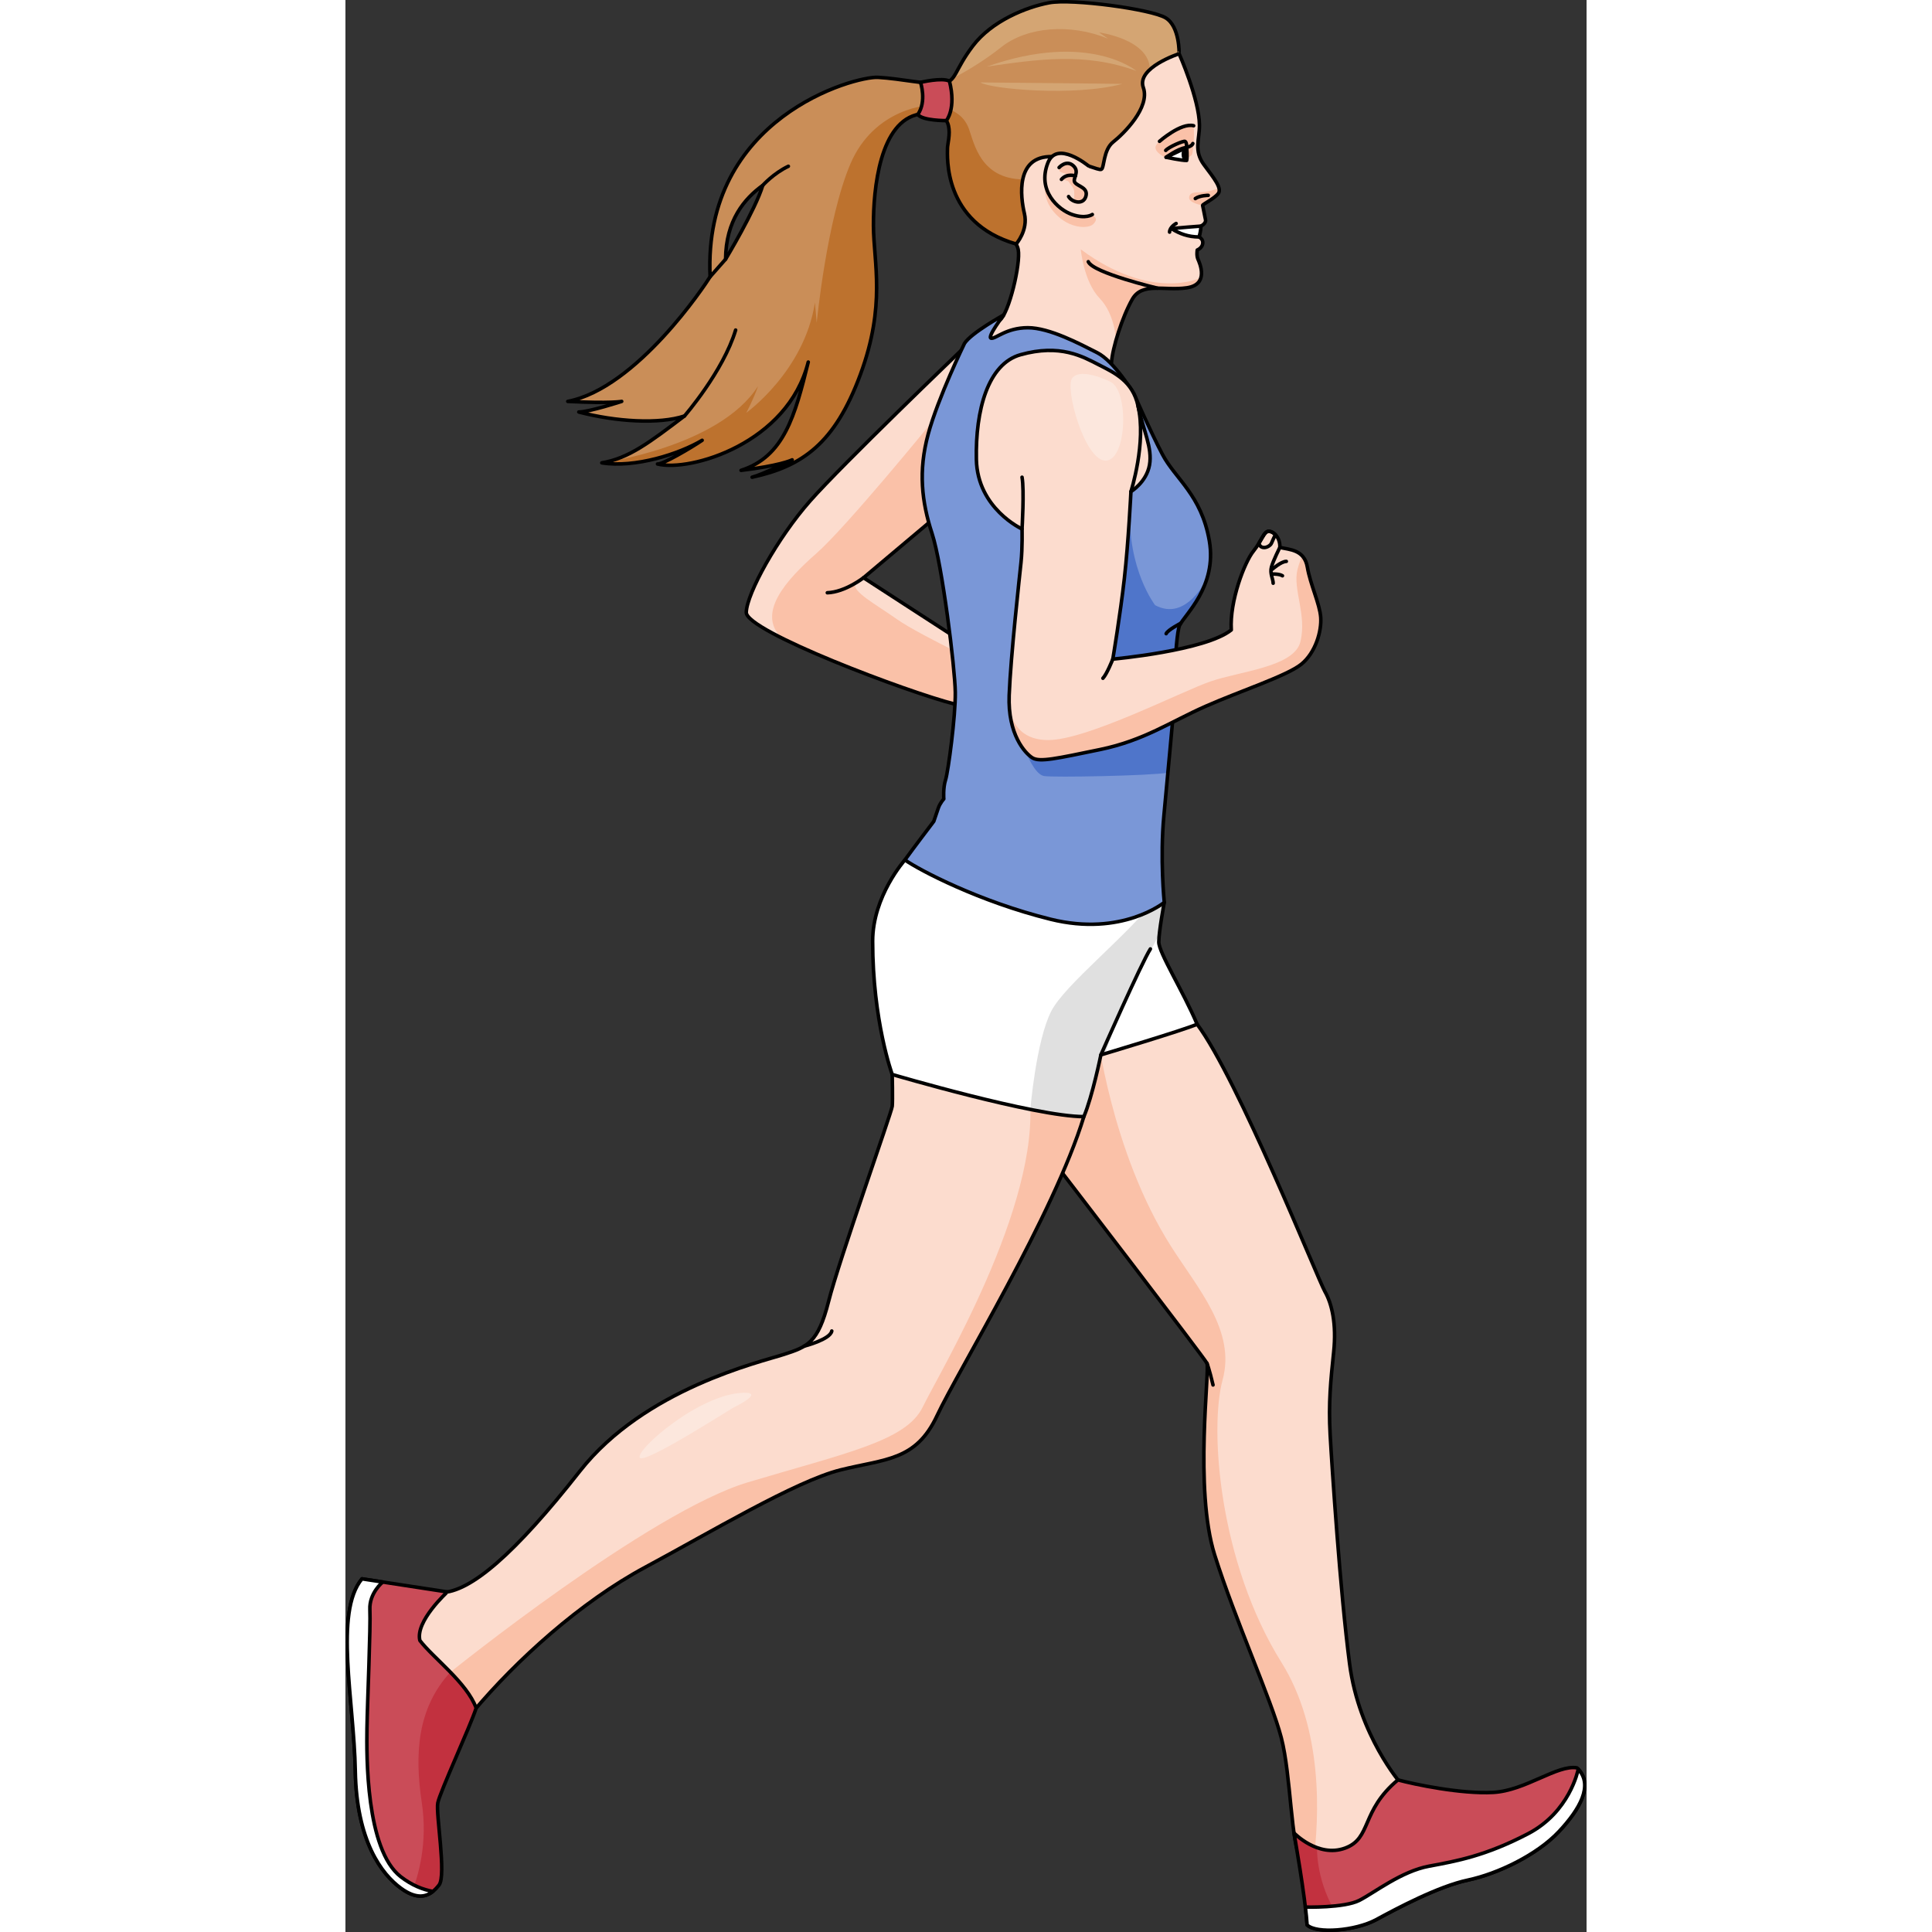 <?xml version="1.0" encoding="utf-8"?>
<!-- Created by: Science Figures, www.sciencefigures.org, Generator: Science Figures Editor -->
<!DOCTYPE svg PUBLIC "-//W3C//DTD SVG 1.1//EN" "http://www.w3.org/Graphics/SVG/1.1/DTD/svg11.dtd">
<svg version="1.1" id="Layer_1" xmlns="http://www.w3.org/2000/svg" xmlns:xlink="http://www.w3.org/1999/xlink" 
	 width="800px" height="800px" viewBox="0 0 350.966 546.333" enable-background="new 0 0 350.966 546.333"
	 xml:space="preserve">
<rect x="0" y="0" width="350.966" height="546.333" fill="#333333" stroke="none"/>
<g>
	<g>
		<path fill="#FCDCCE" d="M216.624,102.572c0.25-4.125,3.063-13,5.875-17.938s9-2.313,15.438-3.25s3.563-7.125,3.125-8.125
			s-0.188-2.563-0.188-2.563s1.363-0.513,1.551-1.825s-1.039-1.862-1.039-1.862l0.521-3.068c0,0,1.529-0.726,1.307-1.801
			c-0.264-1.257-0.814-4.065-0.814-4.065c0-0.336,3.287-1.879,4.414-3.344c1.127-1.464-1.137-4.257-4.002-8.097
			c-3.006-4.025-1.279-7.195-1.313-11.25c-0.063-7.375-5.75-20.188-5.75-20.188s-7.438-5.188-15.625-1.938s-38.5,29.563-38.5,38.563
			s7.875,14.813,8.625,18.75s-2.625,18.125-5.25,20s-10.563,20.938-10.813,22.375s-2.813,36.688,0.563,52.563
			S216.624,102.572,216.624,102.572z"/>
		<path fill="#FAC1A8" d="M231.964,44.605c0,0-3.551-1.618-2.797-3.357s6.926-6.732,10.691-5.562
			c0.307,2.705-0.188,7.394-0.447,7.954C238.565,45.463,231.964,44.605,231.964,44.605z"/>
		<path fill="#FAC1A8" d="M238.585,55.694c-0.338,1.721,3.814,2.381,3.814,2.381c0-0.336,3.287-1.879,4.414-3.344
			c0.303-0.393,0.354-0.885,0.223-1.464c-1.137,0.348-2.934,0.865-4.072,1.021C241.198,54.53,238.925,53.973,238.585,55.694z"/>
		<path fill="#FAC1A8" d="M241.899,78.537c-0.223,0.109-14.043,6.769-33.963-8.027c0,0,0.832,9.167,5.332,13.833
			c4.398,4.561,4.631,11.871,4.631,11.871h0.002c1.133-4,2.863-8.537,4.598-11.579c2.813-4.938,9-2.313,15.438-3.25
			C240.429,81.021,241.517,79.869,241.899,78.537z"/>
		<path fill="#FCDCCE" d="M202.778,331.766c0,0,40.012,52.078,40.846,53.744c0.832,1.666-3.668,35.666,2.166,54.166
			s16,40.834,18.834,51.666c2.832,10.834,2.666,30.334,5.666,34.668c3,4.332,21.834-0.834,23.166-1.834c1.334-1,5-19.834,5-19.834
			s-11.832-13.498-14.5-33.832c-2.666-20.334-5-55.834-5.5-64.834s0.166-15.334,1-23.334s-0.5-13.666-2.5-17.166
			s-24.564-60.094-36.115-75.547c-27.051-2.787-37.217,11.547-37.217,11.547L202.778,331.766z"/>
		<path fill="#FAC1A8" d="M248.048,390.195c3.779-13.861-6.967-25.758-14.617-37.801c-17.041-26.822-21.018-61.527-21.018-61.527
			l-7.104,8.43c-1.146,1.125-1.686,1.879-1.686,1.879l-0.846,30.59c0,0,40.012,52.078,40.846,53.744
			c0.832,1.666-3.668,35.666,2.166,54.166s16,40.834,18.834,51.666c2.832,10.834,2.666,30.334,5.666,34.668
			c0.586,0.848,1.783,1.326,3.33,1.551c1.91-14.242,2.805-38.688-8.939-57.48C247.04,441.854,244.267,404.055,248.048,390.195z"/>
		<path fill="none" stroke="#000000" stroke-linecap="round" stroke-linejoin="round" stroke-miterlimit="10" d="M202.778,331.766
			c0,0,40.012,52.078,40.846,53.744c0.832,1.666-3.668,35.666,2.166,54.166s16,40.834,18.834,51.666
			c2.832,10.834,2.666,30.334,5.666,34.668c3,4.332,21.834-0.834,23.166-1.834c1.334-1,5-19.834,5-19.834
			s-11.832-13.498-14.5-33.832c-2.666-20.334-5-55.834-5.5-64.834s0.166-15.334,1-23.334s-0.5-13.666-2.5-17.166
			s-24.564-60.094-36.115-75.547c-27.051-2.787-37.217,11.547-37.217,11.547L202.778,331.766z"/>
		<path fill="#FCDCCE" d="M154.62,303.838c0,0,0.164,7.338,0,9.004c-0.164,1.668-14.996,43.334-17.996,55.168
			c-3,11.832-6,12.832-12.668,15c-6.666,2.166-39.332,9.666-57.666,33c-18.334,23.332-31,34.332-39.334,34.332
			c-10.832,5.5-13.832,33.834,9.168,33.668c12.166-14.5,30.332-31.002,48.666-40.834c18.334-9.834,42.5-24.334,55.166-27.5
			c12.668-3.166,21.334-2.5,27.334-15.334c6-12.832,33.039-56.83,41.52-84.582C173.79,301.342,154.62,303.838,154.62,303.838z"/>
		<path fill="#FAC1A8" d="M193.464,310.135c3.109,30.742-25.609,78.209-30.195,87.707c-4.666,9.668-21.666,13-49.492,21.334
			c-27.826,8.332-84.105,53.68-84.105,53.68l1.668,10.703c1.457,0.293,3.037,0.463,4.785,0.451
			c12.166-14.5,30.332-31.002,48.666-40.834c18.334-9.834,42.5-24.334,55.166-27.5c12.668-3.166,21.334-2.5,27.334-15.334
			c6-12.832,33.039-56.83,41.52-84.582C203.296,313.49,198.179,311.641,193.464,310.135z"/>
		<path fill="none" stroke="#000000" stroke-linecap="round" stroke-linejoin="round" stroke-miterlimit="10" d="M154.62,303.838
			c0,0,0.164,7.338,0,9.004c-0.164,1.668-14.996,43.334-17.996,55.168c-3,11.832-6,12.832-12.668,15
			c-6.666,2.166-39.332,9.666-57.666,33c-18.334,23.332-31,34.332-39.334,34.332c-10.832,5.5-13.832,33.834,9.168,33.668
			c12.166-14.5,30.332-31.002,48.666-40.834c18.334-9.834,42.5-24.334,55.166-27.5c12.668-3.166,21.334-2.5,27.334-15.334
			c6-12.832,33.039-56.83,41.52-84.582C173.79,301.342,154.62,303.838,154.62,303.838z"/>
		<path fill="#FFFFFF" d="M158.206,243.175c0,0-9.121,10.207-9.121,22.973c0,22.637,5.535,37.69,5.535,37.69
			s40.461,11.922,54.189,11.922c2.408-5.66,4.816-17.461,4.816-17.461s23.361-6.982,27.215-8.67
			c-3.973-9.393-10.838-20.228-10.838-23.239s1.551-11.212,1.551-11.212L158.206,243.175z"/>
		<path fill="#E0E0E0" d="M231.554,255.178l-2.959-0.484c-7.676,10.036-25.201,23.816-28.99,31.22
			c-4.332,8.465-5.924,27.811-5.924,27.811h-0.002c6.076,1.213,11.525,2.035,15.131,2.035c2.408-5.66,4.816-17.461,4.816-17.461
			s0.469-0.139,1.262-0.379c2.305-8.297,9.813-23.379,15.271-33.798C230.552,260.478,231.554,255.178,231.554,255.178z"/>
		<path fill="none" stroke="#000000" stroke-linecap="round" stroke-linejoin="round" stroke-miterlimit="10" d="M158.206,243.175
			c0,0-9.121,10.207-9.121,22.973c0,22.637,5.535,37.69,5.535,37.69s40.461,11.922,54.189,11.922
			c2.408-5.66,4.816-17.461,4.816-17.461s23.361-6.982,27.215-8.67c-3.973-9.393-10.838-20.228-10.838-23.239
			s1.551-11.212,1.551-11.212L158.206,243.175z"/>
		<path fill="none" stroke="#000000" stroke-linecap="round" stroke-linejoin="round" stroke-miterlimit="10" d="M213.626,298.299
			c0,0,11.498-26.071,13.998-29.957"/>
		<path fill="#FCDCCE" d="M174.116,99.09c0,0-33.572,32.192-42.74,42.583c-9.17,10.391-17.879,26.131-18.031,31.479
			c-0.154,5.349,46.076,22.742,59.025,25.965c4.85-7.78-1.48-19.939-1.48-19.939l-24.385-15.806l18.461-15.536
			C164.966,147.836,179.11,100.823,174.116,99.09z"/>
		<path fill="#FAC1A8" d="M144.169,164.923c0.305-0.739,1.555-1.509,3.129-2.219l17.668-14.868c0,0,3.148-10.463,5.949-21.698
			l-5.111-6.745c0,0-24.125,29.627-32.65,37.116s-16.982,16.889-9.793,23.893c14.314,7.167,39.898,16.448,49.01,18.716
			c2.809-4.506,1.867-10.476,0.578-14.706c-6.477-3.226-13.633-6.955-16.818-9.194C149.628,170.644,143.19,167.294,144.169,164.923z
			"/>
		<path fill="none" stroke="#000000" stroke-linecap="round" stroke-linejoin="round" stroke-miterlimit="10" d="M174.116,99.09
			c0,0-33.572,32.192-42.74,42.583c-9.17,10.391-17.879,26.131-18.031,31.479c-0.154,5.349,46.076,22.742,59.025,25.965
			c4.85-7.78-1.48-19.939-1.48-19.939l-24.385-15.806l18.461-15.536C164.966,147.836,179.11,100.823,174.116,99.09z"/>
		<path fill="none" stroke="#000000" stroke-linecap="round" stroke-linejoin="round" stroke-miterlimit="10" d="M146.505,163.373
			c0,0-5.195,4.066-10.238,4.249"/>
		<path fill="none" stroke="#000000" stroke-linecap="round" stroke-linejoin="round" stroke-miterlimit="10" d="M216.624,102.572
			c0.25-4.125,3.063-13,5.875-17.938s9-2.313,15.438-3.25s3.563-7.125,3.125-8.125s-0.188-2.563-0.188-2.563
			s1.363-0.513,1.551-1.825s-1.039-1.862-1.039-1.862l0.521-3.068c0,0,1.529-0.726,1.307-1.801
			c-0.264-1.257-0.814-4.065-0.814-4.065c0-0.336,3.287-1.879,4.414-3.344c1.127-1.464-1.137-4.257-4.002-8.097
			c-3.006-4.025-1.279-7.195-1.313-11.25c-0.063-7.375-5.75-20.188-5.75-20.188s-7.438-5.188-15.625-1.938s-38.5,29.563-38.5,38.563
			s7.875,14.813,8.625,18.75s-2.625,18.125-5.25,20s-10.563,20.938-10.813,22.375s-2.813,36.688,0.563,52.563
			S216.624,102.572,216.624,102.572z"/>
		<path fill="#7A97D7" d="M223.013,111.466c0,0-5.502-9.232-10.426-11.729c-4.922-2.497-13.482-7.062-19.617-7.062
			s-9.107,3.208-10.379,2.968s3.572-6.583,3.572-6.583s-9.172,5.042-11.098,8.038c0,0-7.443,15.245-10.275,25.661
			c-2.834,10.417-1.832,19.167,1.084,28.083s6.498,38.167,6.582,44.917s-2,22.417-2.75,24.75s-0.5,5.416-0.5,5.416
			s-1.082,1.167-1.582,2.667s-1.25,3.667-1.25,3.667s-5.834,7.666-8.168,10.916c4.168,2.917,21.031,11.774,41.197,16.774
			c20.168,5,32.15-4.771,32.15-4.771s-1.264-12.335-0.098-24.669c1.168-12.334,2.42-26.244,2.42-26.244s0.664-24.453,1.998-27.396
			c1.332-2.943,10.67-10.932,8.42-23.932s-9.635-17.536-13.254-24.428C227.54,121.842,223.013,111.466,223.013,111.466z"/>
		<path fill="#4F75CA" d="M228.962,171.135c0,0-7.891-10.142-7.086-27.655c-16.246-1.66-24.324,22.869-24.324,22.869l-5.088,46.38
			c0,0,2.396,6.268,5.088,6.717c2.693,0.449,30.111-0.078,35.025-0.937c0.729-7.908,1.299-14.244,1.299-14.244
			s0.664-24.453,1.998-27.396c0.928-2.051,5.738-6.553,7.813-13.49C243.626,163.509,237.933,175.957,228.962,171.135z"/>
		<path fill="none" stroke="#000000" stroke-linecap="round" stroke-linejoin="round" stroke-miterlimit="10" d="M223.013,111.466
			c0,0-5.502-9.232-10.426-11.729c-4.922-2.497-13.482-7.062-19.617-7.062s-9.107,3.208-10.379,2.968s3.572-6.583,3.572-6.583
			s-9.172,5.042-11.098,8.038c0,0-7.443,15.245-10.275,25.661c-2.834,10.417-1.832,19.167,1.084,28.083s6.498,38.167,6.582,44.917
			s-2,22.417-2.75,24.75s-0.5,5.416-0.5,5.416s-1.082,1.167-1.582,2.667s-1.25,3.667-1.25,3.667s-5.834,7.666-8.168,10.916
			c4.168,2.917,21.031,11.774,41.197,16.774c20.168,5,32.15-4.771,32.15-4.771s-1.264-12.335-0.098-24.669
			c1.168-12.334,2.42-26.244,2.42-26.244s0.664-24.453,1.998-27.396c1.332-2.943,10.67-10.932,8.42-23.932
			s-9.635-17.536-13.254-24.428C227.54,121.842,223.013,111.466,223.013,111.466z"/>
		<path fill="#FFFFFF" d="M241.907,63.941c0,0-6.551,0.472-8.295,0.729c2.309,1.437,4.691,2.319,7.773,2.34
			C241.978,65.04,241.907,63.941,241.907,63.941z"/>
		<path fill="none" stroke="#000000" stroke-linecap="round" stroke-linejoin="round" stroke-miterlimit="10" d="M243.981,55.242
			c0,0-2.365,0-3.648,0.904"/>
		<path fill="none" stroke="#000000" stroke-linecap="round" stroke-linejoin="round" stroke-miterlimit="10" d="M241.907,63.941
			c0,0-6.551,0.472-8.295,0.729c2.309,1.437,4.691,2.319,7.773,2.34C241.978,65.04,241.907,63.941,241.907,63.941z"/>
		<path fill="none" stroke="#000000" stroke-linecap="round" stroke-linejoin="round" stroke-miterlimit="10" d="M234.903,63.197
			c0,0-1.852,1.011-1.852,2.438"/>
		<path fill="none" stroke="#000000" stroke-linecap="round" stroke-linejoin="round" stroke-miterlimit="10" d="M230.206,39.963
			c0,0,6.07-5.349,9.652-4.408"/>
		<path fill="none" stroke="#000000" stroke-linecap="round" stroke-linejoin="round" stroke-miterlimit="10" d="M232.067,44.473
			c0,0,3.252-2.338,5.332-2.686c2.078-0.348,2.229-1.194,2.229-1.194"/>
		<path fill="#FFFFFF" d="M237.888,41.689c0,0,0.248,2.685,0,3.679c-1.393,0.049-5.82-0.895-5.82-0.895L237.888,41.689z"/>
		<path fill="none" stroke="#000000" stroke-linecap="round" stroke-linejoin="round" stroke-miterlimit="10" d="M237.888,41.689
			c0,0,0.248,2.685,0,3.679c-1.393,0.049-5.82-0.895-5.82-0.895L237.888,41.689z"/>
		<path fill="none" stroke="#000000" stroke-linecap="round" stroke-linejoin="round" stroke-miterlimit="10" d="M237.888,41.689
			c0,0,0.02-1.461-0.438-1.704s-4.6,1.546-5.486,2.548"/>
		<ellipse cx="237.217" cy="43.64" rx="0.78" ry="1.589"/>
		<path fill="none" stroke="#000000" stroke-linecap="round" stroke-linejoin="round" stroke-miterlimit="10" d="M229.681,81.502
			c0,0-18.275-4.327-19.617-7.493"/>
		<path fill="#FCDCCE" d="M212.999,103.134c4.51,2.309,9.625,4.625,11.125,11.625s4.125,11.875,3.25,16.75s-5.25,7.5-5.25,7.5
			s-0.701,14.25-1.852,24.5c-1.148,10.25-3.273,22.875-3.273,22.875s26.25-2.375,33.5-8.25c-0.5-8.25,3.82-19.264,6.246-22.259
			c2.426-2.996,2.924-5.636,4.352-5.636c1.426,0,3.281,1.855,3.139,4.565c2.711,0.642,6.918,0.57,7.775,5.564
			c0.855,4.994,3.496,10.345,3.781,14.196s-1.428,9.985-5.494,13.268s-17.264,7.562-27.107,11.913s-17.334,9.633-29.746,12.2
			c-12.414,2.567-17.121,3.638-19.189,2.354c-2.07-1.284-6.994-6.635-6.564-17.691c0.428-11.057,2.926-33.509,3.354-37.619
			c0.428-4.111,0.285-9.4,0.285-9.4s-12.627-5.767-12.912-19.677s3.25-27.017,12.482-29.604
			C202.101,97.168,208.489,100.825,212.999,103.134z"/>
		<path fill="#FAC1A8" d="M272.011,160.369c-0.24-1.401-0.75-2.394-1.412-3.125c-0.496,0.998-0.977,2.229-1.365,3.751
			c-1.436,5.634,2.713,12.83,0.799,20.51c-1.773,7.112-17.068,8.311-25.391,11.182c-8.32,2.871-34.906,16.59-45.912,16.59
			c-9.41,0-10.799-7.418-11.004-9.573c0.494,8.963,4.664,13.439,6.529,14.597c2.068,1.284,6.775,0.214,19.189-2.354
			c12.412-2.567,19.902-7.849,29.746-12.2s23.041-8.631,27.107-11.913s5.779-9.416,5.494-13.268S272.866,165.363,272.011,160.369z"
			/>
		<path fill="none" stroke="#000000" stroke-linecap="round" stroke-linejoin="round" stroke-miterlimit="10" d="M212.999,103.134
			c4.51,2.309,9.625,4.625,11.125,11.625s4.125,11.875,3.25,16.75s-5.25,7.5-5.25,7.5s-0.701,14.25-1.852,24.5
			c-1.148,10.25-3.273,22.875-3.273,22.875s26.25-2.375,33.5-8.25c-0.5-8.25,3.82-19.264,6.246-22.259
			c2.426-2.996,2.924-5.636,4.352-5.636c1.426,0,3.281,1.855,3.139,4.565c2.711,0.642,6.918,0.57,7.775,5.564
			c0.855,4.994,3.496,10.345,3.781,14.196s-1.428,9.985-5.494,13.268s-17.264,7.562-27.107,11.913s-17.334,9.633-29.746,12.2
			c-12.414,2.567-17.121,3.638-19.189,2.354c-2.07-1.284-6.994-6.635-6.564-17.691c0.428-11.057,2.926-33.509,3.354-37.619
			c0.428-4.111,0.285-9.4,0.285-9.4s-12.627-5.767-12.912-19.677s3.25-27.017,12.482-29.604
			C202.101,97.168,208.489,100.825,212.999,103.134z"/>
		<path fill="none" stroke="#000000" stroke-linecap="round" stroke-linejoin="round" stroke-miterlimit="10" d="M216.999,186.384
			c0,0-1.729,4.343-2.799,5.412"/>
		<path fill="none" stroke="#000000" stroke-linecap="round" stroke-linejoin="round" stroke-miterlimit="10" d="M191.329,149.588
			c0,0,0.66-10.972,0-14.639"/>
		<path fill="none" stroke="#000000" stroke-linecap="round" stroke-linejoin="round" stroke-miterlimit="10" d="M222.124,139.009
			c0,0,4.434-13.877,2-24.25"/>
		<path fill="none" stroke="#000000" stroke-linecap="round" stroke-linejoin="round" stroke-miterlimit="10" d="M236.224,176.241
			c0,0-3.68,1.88-4.139,2.949"/>
		<path fill="none" stroke="#000000" stroke-linecap="round" stroke-linejoin="round" stroke-miterlimit="10" d="M264.235,154.805
			c0,0-1.891,3.735-2.383,5.559c-0.49,1.824,0.492,3.366,0.492,4.56"/>
		<path fill="none" stroke="#000000" stroke-linecap="round" stroke-linejoin="round" stroke-miterlimit="10" d="M262.063,160.995
			c0,0,2.525-2.245,4-2.245"/>
		<path fill="none" stroke="#000000" stroke-linecap="round" stroke-linejoin="round" stroke-miterlimit="10" d="M258.323,153.604
			c0,0,0.1,1.002,1.117,1.201s2.176-0.566,2.42-1.201c0.24-0.62,1.07-2.326,1.107-2.405c-0.576-0.603-1.26-0.959-1.871-0.959
			C260.05,150.239,259.499,151.663,258.323,153.604L258.323,153.604z"/>
		<path fill="#CA8E58" d="M231.938,5.045c-4.023-2.439-26.463-5.487-32.926-4.268s-16.221,5.122-21.586,12.195
			s-4.633,10-8.414,10.61c-4.146,0.488-11.83-1.342-18.414-1.708c-6.586-0.366-49.6,11.385-47.475,56.385
			c-1.375,2.25-20.75,31.5-40.25,35.25c12.25,0.625,15.25,0,15.25,0s-9.25,3-12.125,3c10.5,2.75,22.75,3.5,29.875,1.125
			c-9.75,7.375-15.75,12-23.375,13.25c9.375,1.5,21.875-2.5,28.375-6.375c-3.125,2.125-11.25,6.896-12.625,6.698
			c9.25,2.302,36.875-5.823,42.625-28.823c-3.75,15.25-6.875,26.75-19,30.625c10.705-1.28,14.041-2.775,14.451-2.976
			c-0.506,0.252-8.303,4.132-11.326,4.916c14.125-3.065,23.375-9.44,30.625-29.065s3.752-31.5,3.688-42
			c-0.063-10.5,1.813-29.75,13.063-31.625s7.875,7.5,7.875,9.625s-1.426,21.108,19.412,27.117c0,0,3.463-3.867,2.338-8.617
			s-2.557-16.313,7.783-16.094c9.045,1.67,13.092,3.969,13.967,3.594s0.5-5.5,3.375-7.75s10.5-9.75,8.5-15.375
			s10.125-9.563,10.125-9.563S235.964,7.484,231.938,5.045z M107.499,73.3c0.07-10.945,5.328-17.137,10.512-20.881
			C115.923,59.332,107.499,73.3,107.499,73.3z"/>
		<path fill="#D4A573" d="M231.938,5.045c-4.023-2.439-26.463-5.487-32.926-4.268s-16.221,5.122-21.586,12.195
			c-3.656,4.822-4.482,7.714-5.834,9.261c2.398-1.234,8.273-4.44,13.865-8.9c7.242-5.779,19.496-6.781,30.207-2.389
			c-2.543-1.772-2.543-1.772-2.543-1.772s14.24,1.873,14.363,10.492c3.023-2.765,8.264-4.467,8.264-4.467
			S235.964,7.484,231.938,5.045z"/>
		<path fill="#BD722E" d="M100.874,124.509c-3.125,2.125-11.25,6.896-12.625,6.698c9.25,2.302,36.875-5.823,42.625-28.823
			c-3.75,15.25-6.875,26.75-19,30.625c10.705-1.28,14.041-2.775,14.451-2.976c-0.506,0.252-8.303,4.132-11.326,4.916
			c14.125-3.065,23.375-9.44,30.625-29.065s3.752-31.5,3.688-42c-0.063-10.5,1.813-29.75,13.063-31.625s7.875,7.5,7.875,9.625
			s-1.426,21.108,19.412,27.117c0,0,3.463-3.867,2.338-8.617c-0.549-2.316-1.166-6.25-0.461-9.65
			c-11.912-0.224-13.707-10.065-15.215-14.254s-5.021-5.915-9.645-6.534c-1.604-0.67-17.162,0.67-23.863,16.347
			s-9.551,44.972-9.551,44.972s0,0-0.502-5.696c-3.016,19.435-19.418,31.162-19.418,31.162s1.994-3.686,3.334-7.539
			c-11.057,17.256-44.18,21.693-44.18,21.693C81.874,132.384,94.374,128.384,100.874,124.509z"/>
		<path fill="none" stroke="#000000" stroke-linecap="round" stroke-linejoin="round" stroke-miterlimit="10" d="M231.938,5.045
			c-4.023-2.439-26.463-5.487-32.926-4.268s-16.221,5.122-21.586,12.195s-4.633,10-8.414,10.61
			c-4.146,0.488-11.83-1.342-18.414-1.708c-6.586-0.366-49.6,11.385-47.475,56.385c-1.375,2.25-20.75,31.5-40.25,35.25
			c12.25,0.625,15.25,0,15.25,0s-9.25,3-12.125,3c10.5,2.75,22.75,3.5,29.875,1.125c-9.75,7.375-15.75,12-23.375,13.25
			c9.375,1.5,21.875-2.5,28.375-6.375c-3.125,2.125-11.25,6.896-12.625,6.698c9.25,2.302,36.875-5.823,42.625-28.823
			c-3.75,15.25-6.875,26.75-19,30.625c10.705-1.28,14.041-2.775,14.451-2.976c-0.506,0.252-8.303,4.132-11.326,4.916
			c14.125-3.065,23.375-9.44,30.625-29.065s3.752-31.5,3.688-42c-0.063-10.5,1.813-29.75,13.063-31.625s7.875,7.5,7.875,9.625
			s-1.426,21.108,19.412,27.117c0,0,3.463-3.867,2.338-8.617s-2.557-16.313,7.783-16.094c9.045,1.67,13.092,3.969,13.967,3.594
			s0.5-5.5,3.375-7.75s10.5-9.75,8.5-15.375s10.125-9.563,10.125-9.563S235.964,7.484,231.938,5.045z M107.499,73.3
			c0.07-10.945,5.328-17.137,10.512-20.881C115.923,59.332,107.499,73.3,107.499,73.3z"/>
		<path fill="#CA4C58" d="M162.63,23.296c0,0,1.793,5.421-0.777,9.066c1.303,1.811,8.074,1.745,8.074,1.745
			s2.863-3.295,0.875-11.169C168.71,21.84,162.63,23.296,162.63,23.296z"/>
		<path fill="none" stroke="#000000" stroke-linecap="round" stroke-linejoin="round" stroke-miterlimit="10" d="M162.63,23.296
			c0,0,1.793,5.421-0.777,9.066c1.303,1.811,8.074,1.745,8.074,1.745s2.863-3.295,0.875-11.169
			C168.71,21.84,162.63,23.296,162.63,23.296z"/>
		<path fill="#FAC1A8" d="M210.063,49.814c0,0-8.855-7.317-11.416-0.854c-3.135,7.911,2.926,13.293,6.828,14.634s5.732,0,5.732,0
			s2.566-1.925-0.508-2.85"/>
		<path fill="#FCDCCE" d="M210.063,46.875c0,0-8.855-7.317-11.416-0.854c-3.135,7.911,2.926,13.293,6.828,14.634s5.732,0,5.732,0"/>
		<path fill="#FAC1A8" d="M202.196,47.011c0,0-0.709,1.088-0.119,1.519c0.592,0.43,2.07,0.554,2.23,1.03
			c0.162,0.476-1.797,0.51-1.691,1.017s1.691,0.238,2.041,0.964s1.316,1.344,1.424,2.634s-0.127,2.653-0.127,2.653
			s3.057,1.107,3.406-1.243s-1.73-2.955-2.215-3.281s-1.25-1.255-0.781-2.406c0.471-1.151-0.498-3.405-1.369-3.559
			C204.122,46.183,203.335,46.245,202.196,47.011z"/>
		<path fill="none" stroke="#000000" stroke-linecap="round" stroke-linejoin="round" stroke-miterlimit="10" d="M210.063,46.875
			c0,0-8.855-7.317-11.416-0.854c-3.135,7.911,2.926,13.293,6.828,14.634s5.732,0,5.732,0"/>
		<path fill="none" stroke="#000000" stroke-linecap="round" stroke-linejoin="round" stroke-miterlimit="10" d="M201.812,47.373
			c0,0,2.039-2.314,4.023-0.496c1.982,1.818-0.443,3.692,0.494,4.794s3.803,1.432,3.031,3.912s-3.949,1.598-4.867,0"/>
		<path fill="none" stroke="#000000" stroke-linecap="round" stroke-linejoin="round" stroke-miterlimit="10" d="M206.411,49.75
			c0,0-2.396-0.834-3.939,0.984"/>
		<path fill="#CA4C58" d="M4.675,446.467c-7.893,9.543-2.238,34.516-1.885,54.307s7.422,29.213,12.959,33.219
			s8.6,1.768,10.719-0.943c2.121-2.709-0.941-20.143-0.354-23.205c0.59-3.063,9.189-21.676,10.852-26.83
			c-2.578-7.156-12.146-14.164-15.916-19.111c-1.367-5.311,7.768-13.705,7.762-13.734l0,0L4.675,446.467z"/>
		<path fill="#C2313F" d="M36.966,483.014c-1.26-3.496-4.189-6.955-7.295-10.158c-9.369,10.215-10.166,23.084-8.068,36.986
			c1.684,11.152-0.883,20.439-3.004,25.777c3.797,1.527,6.145-0.365,7.869-2.57c2.121-2.709-0.941-20.143-0.354-23.205
			C26.704,506.781,35.304,488.168,36.966,483.014z"/>
		<path fill="none" stroke="#000000" stroke-linecap="round" stroke-linejoin="round" stroke-miterlimit="10" d="M4.675,446.467
			c-7.893,9.543-2.238,34.516-1.885,54.307s7.422,29.213,12.959,33.219s8.6,1.768,10.719-0.943
			c2.121-2.709-0.941-20.143-0.354-23.205c0.59-3.063,9.189-21.676,10.852-26.83c-2.578-7.156-12.146-14.164-15.916-19.111
			c-1.367-5.439,7.768-13.705,7.762-13.734l0,0L4.675,446.467z"/>
		<path fill="#FFFFFF" d="M15.63,530.693c-9.895-7.656-9.658-34.396-9.541-41.936s1.061-28.861,0.824-33.574
			c-0.234-4.711,3.641-7.814,3.641-7.814l-5.879-0.902c-7.893,9.543-2.238,34.516-1.885,54.307s7.422,29.213,12.959,33.219
			c4.189,3.031,6.959,2.484,8.98,0.867C21.933,534.352,18.802,533.146,15.63,530.693z"/>
		<path fill="none" stroke="#000000" stroke-linecap="round" stroke-linejoin="round" stroke-miterlimit="10" d="M15.63,530.693
			c-9.895-7.656-9.658-34.396-9.541-41.936s1.061-28.861,0.824-33.574c-0.234-4.711,3.641-7.814,3.641-7.814l-5.879-0.902
			c-7.893,9.543-2.238,34.516-1.885,54.307s7.422,29.213,12.959,33.219c4.189,3.031,6.959,2.484,8.98,0.867
			C21.933,534.352,18.802,533.146,15.63,530.693z"/>
		<path fill="#CA4C58" d="M268.229,518.322c0,0,6.787,7.074,14.42,4.299s4.375-10.451,14.975-19.301
			c4.652,1.26,17.836,4.035,26.955,3.539c9.119-0.494,18.141-7.93,23.691-6.938c4.857,4.559,0.99,11.498-5.154,18.041
			c-6.146,6.543-17.248,11.893-25.674,13.678s-20.123,8.031-25.971,11.203c-5.85,3.172-16.951,4.063-19.529,1.486
			C271.448,536.498,268.229,518.322,268.229,518.322z"/>
		<path fill="#C2313F" d="M283.345,545.395c-7.789-9.143-8.602-19.285-8.621-22.918c-3.846-1.395-6.494-4.154-6.494-4.154
			s3.219,18.176,3.713,26.008C273.548,545.934,278.456,546.193,283.345,545.395z"/>
		<path fill="none" stroke="#000000" stroke-linecap="round" stroke-linejoin="round" stroke-miterlimit="10" d="M268.229,518.322
			c0,0,6.787,7.074,14.42,4.299s4.375-10.451,14.975-19.301c4.652,1.26,17.836,4.035,26.955,3.539
			c9.119-0.494,18.141-7.93,23.691-6.938c4.857,4.559,0.99,11.498-5.154,18.041c-6.146,6.543-17.248,11.893-25.674,13.678
			s-20.123,8.031-25.971,11.203c-5.85,3.172-16.951,4.063-19.529,1.486C271.448,536.498,268.229,518.322,268.229,518.322z"/>
		<path fill="#FFFFFF" d="M348.612,500.293c-0.09,0.463-2.463,12.143-14.219,18.264c-11.994,6.246-20.123,7.711-27.955,9.158
			c-7.83,1.449-15.463,7.496-19.725,9.676c-4.264,2.182-15.266,1.898-15.266,1.898l0,0c0.229,1.902,0.406,3.639,0.494,5.041
			c2.578,2.576,13.68,1.686,19.529-1.486c5.848-3.172,17.545-9.418,25.971-11.203s19.527-7.135,25.674-13.678
			C349.101,511.592,352.897,504.852,348.612,500.293z"/>
		<path fill="none" stroke="#000000" stroke-linecap="round" stroke-linejoin="round" stroke-miterlimit="10" d="M348.612,500.293
			c-0.09,0.463-2.463,12.143-14.219,18.264c-11.994,6.246-20.123,7.711-27.955,9.158c-7.83,1.449-15.463,7.496-19.725,9.676
			c-4.264,2.182-15.266,1.898-15.266,1.898l0,0c0.229,1.902,0.406,3.639,0.494,5.041c2.578,2.576,13.68,1.686,19.529-1.486
			c5.848-3.172,17.545-9.418,25.971-11.203s19.527-7.135,25.674-13.678C349.101,511.592,352.897,504.852,348.612,500.293z"/>
	</g>
	<path fill="none" stroke="#000000" stroke-linecap="round" stroke-linejoin="round" stroke-miterlimit="10" d="M243.624,385.51
		c0,0,0.646,1.6,1.713,6.133"/>
	<path fill="none" stroke="#000000" stroke-linecap="round" stroke-linejoin="round" stroke-miterlimit="10" d="M129.72,380.666
		c0,0,7.381-1.875,7.807-4.283"/>
	<path fill="none" stroke="#000000" stroke-linecap="round" stroke-linejoin="round" stroke-miterlimit="10" d="M262.063,162.322
		c0,0,2.055-0.072,2.904,0.495"/>
	<path fill="#FCE7DD" d="M216.296,107.949c0,0-8.201-4.156-10.746-1.076c-2.271,2.749,3.605,23.817,9.572,23.384
		S221.546,110.34,216.296,107.949z"/>
	<path fill="#FCE7DD" d="M110.11,397.84c-0.381,0-25.754,16.492-26.896,14.336c-1.141-2.158,16.867-18.057,29.434-18.334
		C118.61,393.709,110.11,397.84,110.11,397.84z"/>
	
		<line fill="none" stroke="#000000" stroke-linecap="round" stroke-linejoin="round" stroke-miterlimit="10" x1="107.499" y1="73.3" x2="103.124" y2="78.259"/>
	<path fill="none" stroke="#000000" stroke-linecap="round" stroke-linejoin="round" stroke-miterlimit="10" d="M95.874,117.634
		c0,0,10.959-12.614,14.465-24.3"/>
	<path fill="none" stroke="#000000" stroke-linecap="round" stroke-linejoin="round" stroke-miterlimit="10" d="M118.011,52.419
		c0,0,3.031-3.408,7.238-5.4"/>
	<path fill="#D4A573" d="M223.685,20.072c0,0-13.457-11.381-42.283-1.246C195.938,16.749,209.147,14.755,223.685,20.072z"/>
	<path fill="#D4A573" d="M219.696,23.727c0,0-18.609-0.25-40.123-0.416C182.231,25.139,205.991,27.382,219.696,23.727z"/>
</g>
</svg>